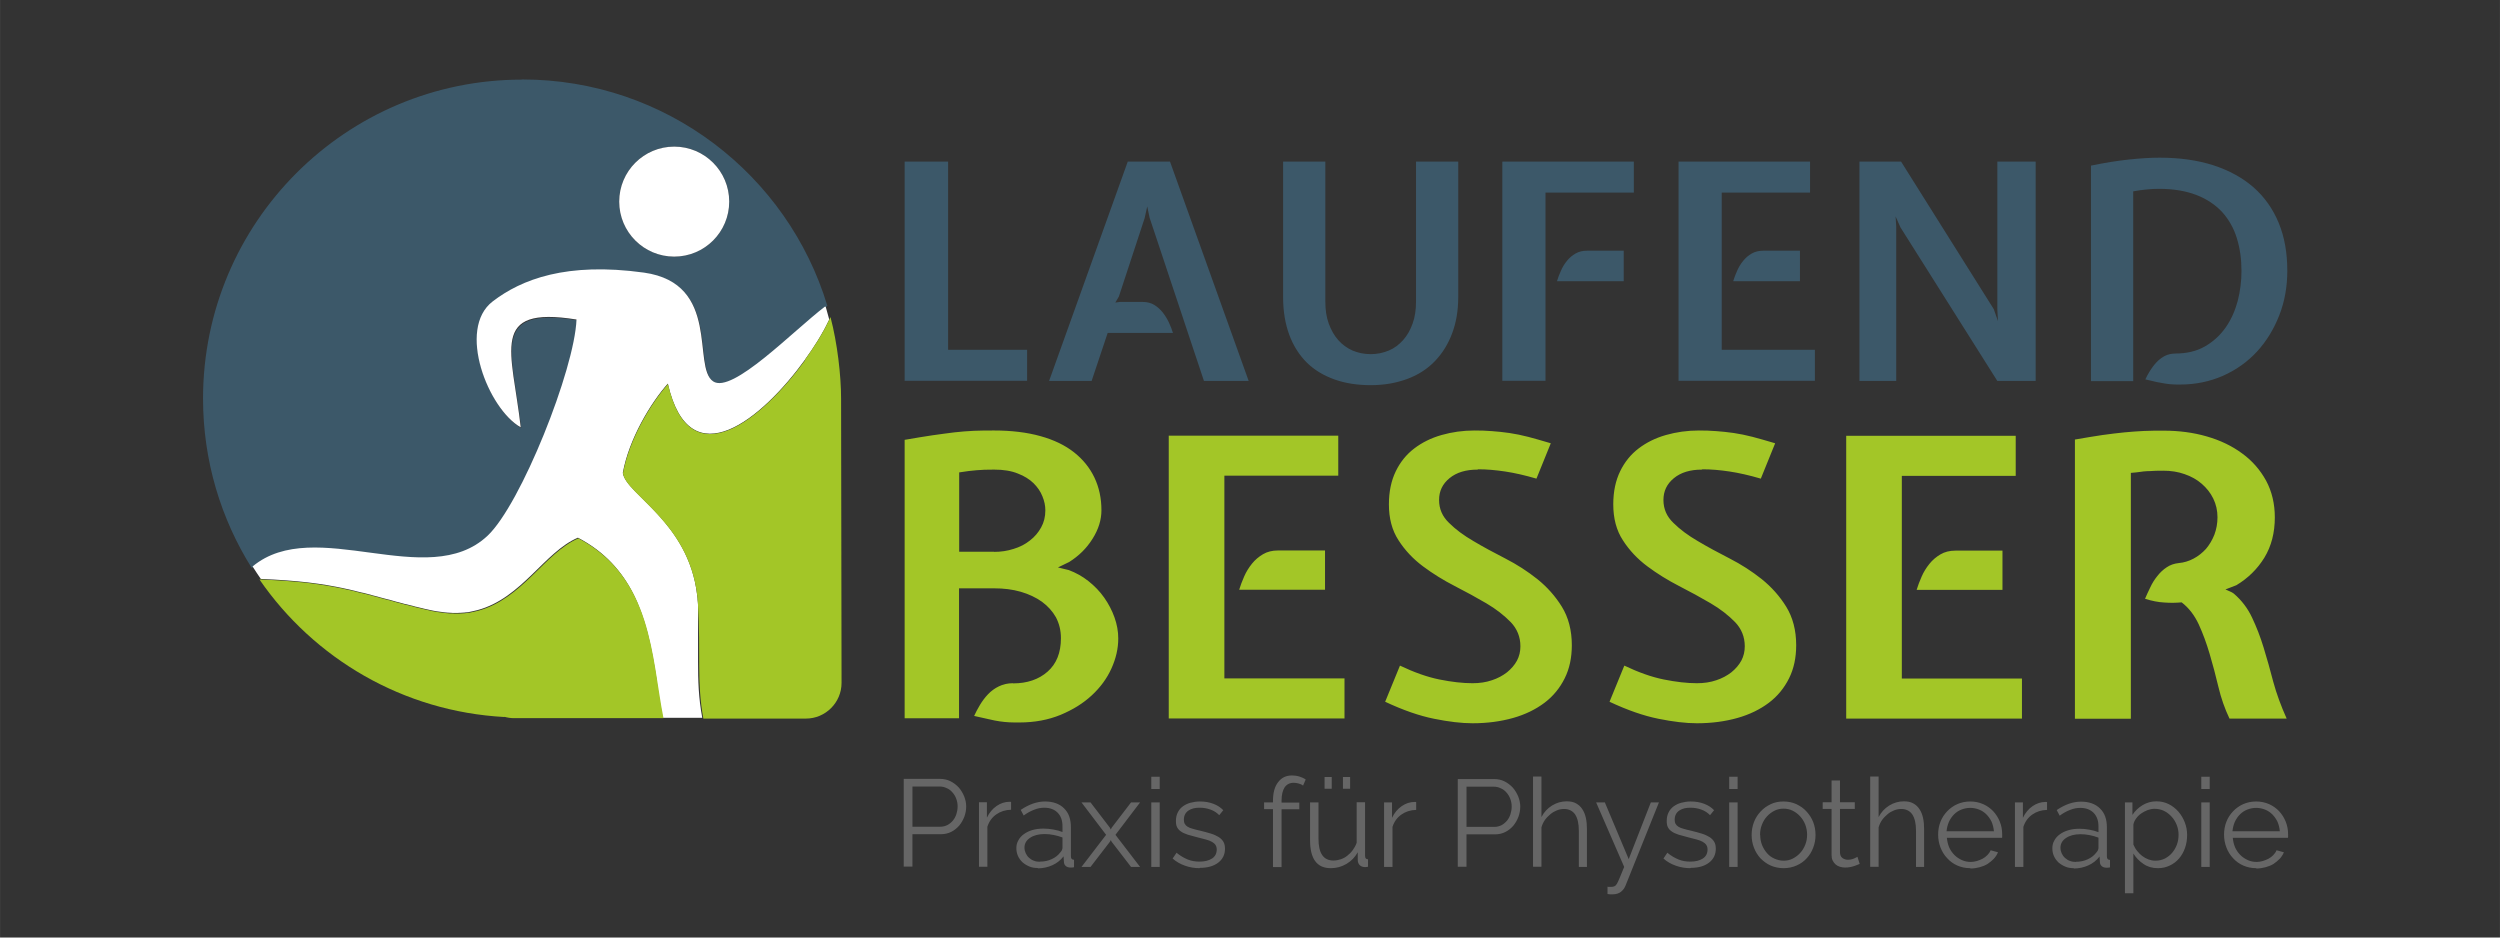 <?xml version="1.0" encoding="UTF-8"?>
<!DOCTYPE svg PUBLIC "-//W3C//DTD SVG 1.1//EN" "http://www.w3.org/Graphics/SVG/1.1/DTD/svg11.dtd">
<!-- Creator: CorelDRAW X6 -->
<svg xmlns="http://www.w3.org/2000/svg" xml:space="preserve" width="160mm" height="60mm" version="1.1" style="shape-rendering:geometricPrecision; text-rendering:geometricPrecision; image-rendering:optimizeQuality; fill-rule:evenodd; clip-rule:evenodd"
viewBox="0 0 16045 6017"
 xmlns:xlink="http://www.w3.org/1999/xlink">
 <rect x="0" y="0" width="16045" height="6017" fill="#333333" stroke="none"/>
 <defs>
  <style type="text/css">
   <![CDATA[
    .fil6 {fill:none}
    .fil3 {fill:#3C5869}
    .fil4 {fill:white}
    .fil5 {fill:#A3C627}
    .fil0 {fill:#3C5869;fill-rule:nonzero}
    .fil2 {fill:#666666;fill-rule:nonzero}
    .fil1 {fill:#A3C627;fill-rule:nonzero}
   ]]>
  </style>
 </defs>
 <g id="Ebene_x0020_1">
  <path class="fil0" d="M5806 1037l279 0 0 1208 507 0 0 199 -786 0 0 -1408zm1303 1100l-103 308 -273 0 505 -1408 271 0 505 1408 -287 0 -349 -1048 -15 -72 -17 76 -165 502 -23 39 29 -4 147 0c28,0 53,6 74,19 21,13 39,29 54,48 15,19 29,41 40,65 11,24 20,46 26,67l-420 0zm1689 335c-87,0 -165,-12 -234,-37 -70,-25 -129,-61 -177,-108 -48,-48 -86,-107 -112,-177 -26,-70 -40,-151 -40,-243l0 -870 271 0 0 899c0,53 7,100 22,141 15,41 35,77 61,106 26,29 56,51 92,67 36,15 74,23 116,23 41,0 80,-8 116,-23 36,-15 66,-38 92,-67 26,-29 46,-64 61,-106 15,-41 22,-88 22,-141l0 -899 271 0 0 870c0,85 -13,163 -39,232 -26,70 -63,129 -111,179 -48,50 -107,88 -177,114 -70,26 -148,40 -234,40zm844 -1435l844 0 0 199 -567 0 0 1208 -277 0 0 -1408zm351 767c6,-21 15,-43 25,-66 10,-23 23,-45 39,-64 15,-19 34,-35 55,-47 21,-12 46,-18 75,-18l234 0 0 196 -428 0zm780 -767l844 0 0 199 -567 0 0 1009 598 0 0 199 -875 0 0 -1408zm351 767c6,-21 15,-43 25,-66 10,-23 23,-45 39,-64 15,-19 34,-35 55,-47 21,-12 46,-18 75,-18l234 0 0 196 -428 0zm1073 -345l-31 -70 4 66 0 990 -236 0 0 -1408 267 0 595 947 27 77 -4 -77 0 -947 246 0 0 1408 -246 0 -622 -986zm1764 810c74,0 137,-15 191,-46 54,-31 98,-72 133,-122 35,-50 60,-107 77,-170 16,-63 24,-127 24,-192 0,-76 -10,-147 -30,-211 -20,-65 -52,-120 -94,-167 -43,-46 -97,-83 -164,-109 -67,-26 -147,-40 -240,-40 -26,0 -53,1 -80,4 -28,3 -57,6 -87,12l0 1218 -271 0 0 -1383c87,-18 167,-31 242,-39 75,-8 141,-12 198,-12 129,0 244,16 346,49 101,33 187,80 258,142 70,62 124,138 161,228 37,90 55,192 55,307 0,102 -17,198 -52,287 -35,89 -83,167 -143,232 -61,66 -133,117 -218,155 -85,37 -176,56 -274,56 -18,0 -35,0 -49,-1 -15,-1 -31,-2 -47,-5 -17,-3 -35,-6 -55,-10 -20,-4 -44,-10 -73,-17 8,-17 17,-35 29,-54 12,-19 25,-37 41,-54 15,-17 34,-31 54,-42 21,-11 45,-16 72,-16z"/>
  <path class="fil1" d="M6380 3542c43,0 85,-6 125,-19 40,-12 75,-30 105,-54 30,-23 54,-51 72,-84 18,-32 27,-69 27,-109 0,-30 -6,-60 -19,-91 -12,-31 -32,-59 -57,-84 -26,-25 -59,-46 -101,-62 -42,-17 -92,-25 -152,-25 -45,0 -82,1 -112,4 -30,2 -67,7 -112,14l0 509 225 0zm122 844c90,0 164,-25 221,-75 57,-50 86,-121 86,-215 0,-50 -11,-94 -32,-134 -22,-39 -52,-72 -90,-100 -38,-27 -84,-49 -136,-64 -52,-15 -109,-22 -171,-22l-225 0 0 834 -349 0 0 -1787c67,-12 126,-21 177,-29 52,-7 99,-14 142,-19 43,-5 85,-8 126,-10 41,-2 84,-2 129,-2 111,0 211,12 297,36 87,24 159,59 216,104 57,45 101,99 131,162 30,63 45,133 45,210 0,62 -19,123 -57,183 -38,61 -88,110 -150,149l-72 35 70 17c45,17 87,40 126,71 39,31 73,66 101,106 28,40 50,82 66,127 16,45 24,90 24,135 0,65 -15,129 -44,193 -29,64 -71,121 -126,172 -55,51 -121,92 -200,125 -78,32 -166,49 -265,49 -23,0 -45,0 -64,-1 -19,-1 -40,-3 -61,-6 -22,-3 -45,-8 -71,-14 -26,-6 -57,-13 -94,-21 10,-22 22,-45 37,-70 15,-25 32,-48 52,-69 20,-21 43,-38 70,-51 27,-13 57,-20 90,-20zm999 -1590l1088 0 0 257 -731 0 0 1301 771 0 0 257 -1128 0 0 -1815zm452 989c8,-27 19,-55 32,-85 13,-30 30,-57 50,-82 20,-25 44,-45 71,-61 27,-16 59,-24 96,-24l302 0 0 252 -552 0zm1530 -771c-75,0 -135,18 -180,55 -45,37 -67,83 -67,140 0,57 21,106 64,147 42,42 95,81 157,117 62,37 131,74 205,112 74,38 142,82 205,132 62,50 115,109 157,177 42,68 64,151 64,247 0,80 -15,151 -46,213 -31,62 -74,115 -130,157 -56,42 -123,75 -201,97 -78,22 -165,34 -260,34 -72,0 -154,-10 -248,-29 -94,-19 -198,-55 -313,-109l95 -232c90,43 174,73 253,89 79,16 150,24 213,24 45,0 86,-6 124,-19 37,-12 70,-30 97,-51 27,-22 49,-47 64,-75 15,-28 22,-59 22,-92 0,-60 -21,-112 -62,-155 -42,-43 -94,-84 -157,-121 -63,-37 -131,-74 -203,-111 -72,-37 -140,-79 -203,-126 -63,-47 -116,-103 -157,-167 -42,-64 -62,-141 -62,-231 0,-82 15,-152 44,-212 29,-60 69,-109 119,-147 50,-38 108,-67 175,-86 67,-19 137,-29 212,-29 38,0 75,1 111,4 36,2 73,7 112,12 39,6 80,14 122,25 42,11 90,25 144,41l-92 227c-75,-22 -142,-37 -202,-46 -60,-9 -117,-14 -172,-14zm1440 0c-75,0 -135,18 -180,55 -45,37 -67,83 -67,140 0,57 21,106 64,147 42,42 95,81 157,117 62,37 131,74 205,112 74,38 142,82 205,132 62,50 115,109 157,177 42,68 64,151 64,247 0,80 -15,151 -46,213 -31,62 -74,115 -130,157 -56,42 -123,75 -201,97 -78,22 -165,34 -260,34 -72,0 -154,-10 -248,-29 -94,-19 -198,-55 -313,-109l95 -232c90,43 174,73 253,89 79,16 150,24 213,24 45,0 86,-6 124,-19 37,-12 70,-30 97,-51 27,-22 49,-47 64,-75 15,-28 22,-59 22,-92 0,-60 -21,-112 -62,-155 -42,-43 -94,-84 -157,-121 -63,-37 -131,-74 -203,-111 -72,-37 -140,-79 -203,-126 -63,-47 -116,-103 -157,-167 -42,-64 -62,-141 -62,-231 0,-82 15,-152 44,-212 29,-60 69,-109 119,-147 50,-38 108,-67 175,-86 67,-19 137,-29 212,-29 38,0 75,1 111,4 36,2 73,7 112,12 39,6 80,14 122,25 42,11 90,25 144,41l-92 227c-75,-22 -142,-37 -202,-46 -60,-9 -117,-14 -172,-14zm926 -217l1088 0 0 257 -731 0 0 1301 771 0 0 257 -1128 0 0 -1815zm452 989c8,-27 19,-55 32,-85 13,-30 30,-57 50,-82 20,-25 44,-45 71,-61 27,-16 59,-24 96,-24l302 0 0 252 -552 0zm2299 -467c0,100 -22,186 -67,260 -45,73 -105,132 -180,177l-70 27c7,3 16,7 27,12 12,5 21,10 27,15 50,43 89,94 117,154 28,59 53,123 74,192 21,69 42,142 62,220 21,77 50,156 86,236l-367 0c-30,-63 -54,-131 -71,-203 -17,-72 -36,-143 -56,-211 -20,-68 -43,-131 -70,-190 -27,-58 -63,-106 -110,-142 -35,3 -72,4 -111,1 -39,-2 -80,-10 -124,-24 10,-23 21,-48 34,-74 12,-26 27,-50 45,-72 17,-22 37,-41 60,-56 22,-15 48,-24 76,-27 35,-3 67,-13 97,-29 30,-16 56,-37 79,-62 22,-26 40,-56 54,-91 13,-35 20,-72 20,-112 0,-43 -9,-83 -27,-120 -18,-37 -43,-68 -74,-95 -31,-27 -67,-47 -110,-62 -42,-15 -88,-22 -136,-22 -23,0 -43,0 -59,1 -16,1 -31,2 -46,2 -15,1 -31,2 -47,5 -17,2 -36,5 -57,6l0 1578 -359 0 0 -1792c67,-12 126,-21 177,-29 52,-7 99,-13 141,-17 42,-4 84,-7 124,-9 40,-2 82,-2 127,-2 98,0 191,12 277,37 87,25 162,61 227,109 65,47 116,106 154,175 37,69 56,148 56,236z"/>
  <path class="fil2" d="M5800 5563l0 -564 233 0c24,0 47,5 67,15 20,10 38,24 53,40 15,17 26,36 35,57 8,21 13,43 13,64 0,23 -4,46 -12,67 -8,21 -19,40 -33,57 -14,16 -31,30 -51,40 -20,10 -42,15 -66,15l-183 0 0 208 -56 0zm56 -257l180 0c16,0 31,-4 45,-11 13,-7 25,-17 35,-29 10,-12 17,-26 22,-41 5,-16 8,-32 8,-49 0,-17 -3,-34 -9,-50 -6,-16 -14,-29 -25,-41 -10,-12 -22,-21 -37,-27 -14,-7 -29,-10 -44,-10l-175 0 0 257zm633 -109c-37,1 -68,11 -95,30 -27,19 -46,45 -57,79l0 257 -54 0 0 -414 51 0 0 99c15,-32 36,-57 62,-75 26,-18 54,-27 83,-27 4,0 8,0 10,1l0 49zm171 374c-20,0 -38,-3 -54,-10 -17,-7 -31,-16 -44,-27 -12,-12 -22,-25 -29,-41 -7,-16 -10,-32 -10,-50 0,-18 4,-35 13,-50 8,-15 20,-29 36,-40 15,-11 34,-20 55,-26 21,-6 44,-9 70,-9 21,0 43,2 64,6 22,4 41,9 58,16l0 -37c0,-37 -10,-65 -31,-87 -21,-21 -49,-32 -86,-32 -21,0 -43,4 -65,13 -22,8 -45,21 -67,37l-19 -36c53,-36 105,-54 156,-54 52,0 93,15 122,44 30,29 44,69 44,121l0 187c0,15 7,22 20,22l0 48c-9,2 -16,2 -21,2 -14,0 -24,-3 -32,-10 -8,-7 -12,-16 -12,-29l-2 -33c-19,25 -43,44 -72,57 -29,13 -60,20 -93,20zm13 -41c28,0 54,-5 77,-16 24,-11 41,-25 54,-42 5,-5 8,-10 11,-15 2,-6 4,-11 4,-15l0 -67c-18,-7 -37,-12 -56,-16 -19,-4 -39,-6 -59,-6 -38,0 -69,8 -93,24 -24,16 -36,37 -36,63 0,13 3,25 8,36 5,11 12,21 21,29 9,8 19,15 31,19 12,5 25,7 39,7zm326 -380l124 162 6 12 6 -12 124 -162 58 0 -158 208 158 206 -58 0 -124 -161 -6 -11 -6 11 -124 161 -58 0 158 -206 -158 -208 58 0zm390 414l0 -414 54 0 0 414 -54 0zm0 -500l0 -79 54 0 0 79 -54 0zm310 508c-32,0 -64,-5 -94,-16 -31,-11 -57,-26 -79,-46l25 -37c23,19 47,33 71,43 24,10 50,14 77,14 33,0 60,-7 80,-20 20,-13 30,-33 30,-58 0,-12 -3,-21 -8,-29 -5,-8 -13,-14 -23,-20 -10,-6 -23,-11 -39,-15 -16,-4 -34,-9 -54,-14 -24,-6 -44,-12 -62,-17 -17,-6 -32,-12 -43,-20 -11,-7 -20,-17 -25,-27 -6,-11 -8,-24 -8,-41 0,-21 4,-39 12,-55 8,-16 19,-29 33,-39 14,-10 30,-18 49,-23 19,-5 39,-8 60,-8 32,0 61,5 87,15 26,10 47,24 63,41l-26 32c-15,-16 -34,-28 -56,-36 -22,-8 -45,-12 -69,-12 -14,0 -28,1 -40,4 -12,3 -23,8 -32,14 -9,6 -17,14 -22,24 -5,10 -8,21 -8,35 0,11 2,20 6,27 4,7 10,13 18,18 8,5 19,10 32,13 13,4 29,8 47,12 26,6 50,13 70,19 20,6 37,14 50,22 13,8 24,19 31,31 7,12 10,27 10,44 0,38 -15,68 -44,90 -29,22 -68,33 -117,33zm471 -8l0 -371 -57 0 0 -43 57 0 0 -11c0,-51 11,-91 33,-119 22,-29 51,-43 89,-43 16,0 32,2 48,7 15,5 29,11 40,19l-17 39c-7,-6 -17,-10 -27,-13 -11,-3 -22,-5 -33,-5 -25,0 -45,10 -58,29 -13,20 -20,48 -20,85l0 13 114 0 0 43 -114 0 0 371 -54 0zm331 -502l0 -75 46 0 0 75 -46 0zm118 0l0 -75 46 0 0 75 -46 0zm-78 510c-45,0 -78,-15 -100,-45 -22,-30 -33,-74 -33,-134l0 -243 54 0 0 233c0,94 32,140 96,140 16,0 31,-3 47,-8 15,-5 30,-13 42,-23 13,-10 25,-22 35,-36 10,-14 19,-29 25,-47l0 -260 54 0 0 344c0,15 6,22 19,22l0 48c-6,1 -12,2 -15,2 -4,0 -7,0 -8,0 -13,-1 -23,-5 -31,-13 -8,-8 -12,-20 -12,-34l0 -48c-18,32 -42,57 -73,75 -31,18 -64,27 -99,27zm548 -374c-37,1 -68,11 -95,30 -27,19 -46,45 -57,79l0 257 -54 0 0 -414 51 0 0 99c15,-32 36,-57 62,-75 26,-18 54,-27 83,-27 4,0 8,0 10,1l0 49zm267 366l0 -564 233 0c24,0 47,5 67,15 20,10 38,24 53,40 15,17 26,36 35,57 8,21 13,43 13,64 0,23 -4,46 -12,67 -8,21 -19,40 -33,57 -14,16 -31,30 -51,40 -20,10 -42,15 -66,15l-183 0 0 208 -56 0zm56 -257l180 0c16,0 31,-4 45,-11 13,-7 25,-17 35,-29 10,-12 17,-26 22,-41 5,-16 8,-32 8,-49 0,-17 -3,-34 -9,-50 -6,-16 -14,-29 -25,-41 -10,-12 -22,-21 -37,-27 -14,-7 -29,-10 -44,-10l-175 0 0 257zm775 257l-54 0 0 -231c0,-47 -8,-82 -24,-106 -16,-23 -40,-35 -71,-35 -15,0 -31,3 -46,9 -15,6 -29,14 -42,25 -13,11 -25,23 -35,37 -10,14 -17,30 -22,47l0 253 -54 0 0 -579 54 0 0 260c16,-31 39,-56 68,-74 29,-18 61,-27 94,-27 24,0 44,4 60,13 16,9 30,21 40,37 11,16 18,34 23,56 5,22 7,46 7,73l0 242zm128 127c4,1 8,1 12,1 4,0 8,0 12,0 10,0 17,-1 23,-4 6,-3 11,-8 16,-17 5,-9 11,-22 18,-39 7,-17 16,-40 28,-68l-180 -414 56 0 153 364 142 -364 52 0 -214 533c-6,15 -15,29 -29,40 -13,11 -32,17 -55,17 -5,0 -10,0 -15,0 -5,0 -11,-1 -17,-2l0 -48zm534 -119c-32,0 -64,-5 -94,-16 -31,-11 -57,-26 -79,-46l25 -37c23,19 47,33 71,43 24,10 50,14 77,14 33,0 60,-7 80,-20 20,-13 30,-33 30,-58 0,-12 -3,-21 -8,-29 -5,-8 -13,-14 -23,-20 -10,-6 -23,-11 -39,-15 -16,-4 -34,-9 -54,-14 -24,-6 -44,-12 -62,-17 -17,-6 -32,-12 -43,-20 -11,-7 -20,-17 -25,-27 -6,-11 -8,-24 -8,-41 0,-21 4,-39 12,-55 8,-16 19,-29 33,-39 14,-10 30,-18 49,-23 19,-5 39,-8 60,-8 32,0 61,5 87,15 26,10 47,24 63,41l-26 32c-15,-16 -34,-28 -56,-36 -22,-8 -45,-12 -69,-12 -14,0 -28,1 -40,4 -12,3 -23,8 -32,14 -9,6 -17,14 -22,24 -5,10 -8,21 -8,35 0,11 2,20 6,27 4,7 10,13 18,18 8,5 19,10 32,13 13,4 29,8 47,12 26,6 50,13 70,19 20,6 37,14 50,22 13,8 24,19 31,31 7,12 10,27 10,44 0,38 -15,68 -44,90 -29,22 -68,33 -117,33zm249 -8l0 -414 54 0 0 414 -54 0zm0 -500l0 -79 54 0 0 79 -54 0zm349 508c-30,0 -58,-6 -83,-17 -25,-11 -46,-27 -65,-46 -18,-20 -32,-42 -42,-68 -10,-26 -15,-53 -15,-82 0,-29 5,-57 15,-83 10,-26 25,-49 43,-68 18,-20 40,-35 65,-47 25,-12 52,-17 82,-17 30,0 57,6 82,17 25,12 47,27 65,47 18,20 33,42 43,68 10,26 15,53 15,83 0,29 -5,56 -15,82 -10,26 -24,49 -42,68 -18,20 -40,35 -65,46 -25,11 -53,17 -83,17zm-150 -213c0,23 4,45 12,65 8,20 19,37 32,52 13,15 29,27 48,35 18,8 38,13 58,13 21,0 40,-4 58,-13 18,-9 34,-21 48,-36 14,-15 25,-33 33,-53 8,-20 12,-42 12,-65 0,-23 -4,-44 -12,-65 -8,-20 -19,-38 -33,-53 -14,-15 -30,-27 -48,-36 -18,-9 -38,-13 -58,-13 -21,0 -40,4 -58,13 -18,9 -34,21 -48,36 -14,15 -25,33 -33,54 -8,20 -12,42 -12,65zm639 185c-3,2 -8,4 -14,6 -6,3 -13,5 -21,8 -8,3 -17,5 -27,7 -10,2 -21,3 -32,3 -12,0 -23,-2 -33,-5 -11,-3 -20,-8 -28,-15 -8,-7 -14,-15 -19,-25 -5,-10 -7,-22 -7,-35l0 -296 -57 0 0 -43 57 0 0 -140 54 0 0 140 95 0 0 43 -95 0 0 281c1,15 6,27 16,34 10,7 21,11 34,11 15,0 29,-3 40,-8 12,-5 19,-9 22,-11l14 44zm415 20l-54 0 0 -231c0,-47 -8,-82 -24,-106 -16,-23 -40,-35 -71,-35 -15,0 -31,3 -46,9 -15,6 -29,14 -42,25 -13,11 -25,23 -35,37 -10,14 -17,30 -22,47l0 253 -54 0 0 -579 54 0 0 260c16,-31 39,-56 68,-74 29,-18 61,-27 94,-27 24,0 44,4 60,13 16,9 30,21 40,37 11,16 18,34 23,56 5,22 7,46 7,73l0 242zm294 8c-30,0 -58,-6 -83,-17 -25,-11 -47,-27 -65,-47 -19,-20 -33,-43 -43,-69 -10,-26 -15,-54 -15,-83 0,-29 5,-56 15,-82 10,-26 25,-48 43,-67 18,-19 40,-35 65,-46 25,-11 53,-17 83,-17 30,0 58,6 83,17 25,11 47,27 65,46 18,20 32,42 42,67 10,25 15,52 15,81 0,4 0,8 0,13 0,4 0,7 -1,9l-354 0c2,22 7,43 15,62 9,19 20,35 34,49 14,14 30,24 47,32 18,8 37,12 57,12 13,0 26,-2 40,-6 13,-4 25,-9 37,-15 11,-6 21,-14 30,-23 9,-9 16,-19 21,-31l47 13c-6,15 -15,29 -27,42 -12,12 -25,23 -40,33 -15,9 -32,16 -51,21 -19,5 -38,8 -58,8zm152 -237c-2,-22 -7,-42 -15,-61 -9,-18 -20,-34 -33,-47 -13,-13 -29,-24 -47,-31 -18,-7 -37,-11 -57,-11 -20,0 -39,4 -57,11 -18,7 -34,18 -47,31 -13,13 -24,29 -33,48 -8,19 -13,39 -15,60l304 0zm341 -137c-37,1 -68,11 -95,30 -27,19 -46,45 -57,79l0 257 -54 0 0 -414 51 0 0 99c15,-32 36,-57 62,-75 26,-18 54,-27 83,-27 4,0 8,0 10,1l0 49zm171 374c-20,0 -38,-3 -54,-10 -17,-7 -31,-16 -44,-27 -12,-12 -22,-25 -29,-41 -7,-16 -10,-32 -10,-50 0,-18 4,-35 13,-50 8,-15 20,-29 36,-40 15,-11 34,-20 55,-26 21,-6 44,-9 70,-9 21,0 43,2 64,6 22,4 41,9 58,16l0 -37c0,-37 -10,-65 -31,-87 -21,-21 -49,-32 -86,-32 -21,0 -43,4 -65,13 -22,8 -45,21 -67,37l-19 -36c53,-36 105,-54 156,-54 52,0 93,15 122,44 30,29 44,69 44,121l0 187c0,15 7,22 20,22l0 48c-9,2 -16,2 -21,2 -14,0 -24,-3 -32,-10 -8,-7 -12,-16 -12,-29l-2 -33c-19,25 -43,44 -72,57 -29,13 -60,20 -93,20zm13 -41c28,0 54,-5 77,-16 24,-11 41,-25 54,-42 5,-5 8,-10 11,-15 2,-6 4,-11 4,-15l0 -67c-18,-7 -37,-12 -56,-16 -19,-4 -39,-6 -59,-6 -38,0 -69,8 -93,24 -24,16 -36,37 -36,63 0,13 3,25 8,36 5,11 12,21 21,29 9,8 19,15 31,19 12,5 25,7 39,7zm527 41c-35,0 -66,-9 -92,-27 -27,-18 -48,-40 -65,-67l0 255 -54 0 0 -583 48 0 0 80c17,-26 39,-47 66,-63 27,-16 56,-24 88,-24 29,0 55,6 79,18 24,12 44,28 62,48 17,20 31,43 41,69 10,26 15,53 15,80 0,29 -4,57 -13,83 -9,26 -22,49 -38,68 -17,20 -37,35 -60,46 -23,11 -48,17 -76,17zm-15 -48c22,0 42,-5 61,-14 18,-10 34,-22 47,-38 13,-16 23,-33 30,-53 7,-20 10,-40 10,-62 0,-22 -4,-43 -12,-63 -8,-20 -19,-38 -33,-53 -14,-15 -30,-28 -49,-37 -19,-9 -39,-13 -61,-13 -14,0 -28,3 -43,8 -15,6 -29,13 -42,22 -13,9 -24,20 -33,33 -9,12 -15,26 -17,39l0 127c6,15 14,29 24,41 10,13 21,24 33,33 12,9 26,17 40,22 14,5 29,8 44,8zm294 40l0 -414 54 0 0 414 -54 0zm0 -500l0 -79 54 0 0 79 -54 0zm352 508c-30,0 -58,-6 -83,-17 -25,-11 -47,-27 -65,-47 -19,-20 -33,-43 -43,-69 -10,-26 -15,-54 -15,-83 0,-29 5,-56 15,-82 10,-26 25,-48 43,-67 18,-19 40,-35 65,-46 25,-11 53,-17 83,-17 30,0 58,6 83,17 25,11 47,27 65,46 18,20 32,42 42,67 10,25 15,52 15,81 0,4 0,8 0,13 0,4 0,7 -1,9l-354 0c2,22 7,43 15,62 9,19 20,35 34,49 14,14 30,24 47,32 18,8 37,12 57,12 13,0 26,-2 40,-6 13,-4 25,-9 37,-15 11,-6 21,-14 30,-23 9,-9 16,-19 21,-31l47 13c-6,15 -15,29 -27,42 -12,12 -25,23 -40,33 -15,9 -32,16 -51,21 -19,5 -38,8 -58,8zm152 -237c-2,-22 -7,-42 -15,-61 -9,-18 -20,-34 -33,-47 -13,-13 -29,-24 -47,-31 -18,-7 -37,-11 -57,-11 -20,0 -39,4 -57,11 -18,7 -34,18 -47,31 -13,13 -24,29 -33,48 -8,19 -13,39 -15,60l304 0z"/>
  <g id="_655557776">
   <path class="fil3" d="M3351 510c924,0 1705,612 1959,1453 -203,151 -605,573 -730,489 -137,-93 53,-628 -444,-698 -497,-70 -785,43 -971,185 -231,177 -29,689 180,808 -55,-490 -208,-782 358,-692 -12,320 -358,1188 -571,1388 -387,363 -1118,-143 -1516,203 -198,-315 -313,-688 -313,-1088 0,-1131 917,-2047 2047,-2047zm976 431c195,0 353,158 353,353 0,195 -158,353 -353,353 -195,0 -353,-158 -353,-353 0,-195 158,-353 353,-353z"/>
   <path class="fil4" d="M5300 1971c8,27 15,53 22,80l-1 2c-2,5 -5,10 -8,16l-2 4 -2 4c-3,5 -5,11 -8,16l-2 4c-3,6 -6,11 -9,17l-2 4c-3,6 -6,11 -10,17l-2 4c-8,15 -17,29 -26,44l-3 5c-23,38 -50,77 -78,116l-3 5c-272,376 -739,769 -880,153 -110,124 -249,354 -289,573 22,139 421,313 477,782l0 1 0 1 1 7c1,5 1,11 2,16l0 1 0 1 0 2 0 1c1,7 1,15 2,22l1 14 0 1 0 6 0 7 0 2 0 5 0 7 0 3 0 4 0 7 0 4 0 3 0 7 0 5 0 2 0 7 0 6 0 1 0 7 0 7 0 0 0 6 0 6 0 1 0 5 0 6 0 2 0 4 0 6 0 3 0 3 0 6 0 4 0 2 0 6 0 5 0 1 0 6 0 5 0 1 0 6 0 6 0 0 0 6 0 6 0 1 0 10 0 2 0 4 0 6 0 3 0 3 0 6 0 4 0 2 0 6 0 4 0 1 0 6 0 5 0 0 0 5 0 5 0 1 0 5 0 5 0 1 0 4 0 5 0 2 0 3 0 5 0 3 0 2 0 5 0 4 0 2 0 5 0 4 0 1 0 5 0 5 0 0 0 5 0 5 0 1 0 4 0 5 0 1 0 4 0 5c0,124 3,232 27,361l-254 0c-13,-67 -24,-138 -35,-211l-1 -7 -1 -10 0 -3 -2 -13 0 -1 -2 -12c-2,-13 -4,-25 -6,-38l0 0c-27,-169 -63,-343 -141,-499l0 0c-73,-144 -182,-271 -356,-362 -216,92 -359,388 -645,465 -4,1 -9,2 -13,3l-4 1c-4,1 -9,2 -13,3l-5 1c-5,1 -9,2 -14,3l-4 1c-5,1 -10,2 -16,2l-3 0c-5,1 -11,1 -16,2l-4 0c-5,0 -10,1 -16,1l-3 0c-6,0 -12,1 -17,1l-2 0c-6,0 -13,0 -19,0l-1 0c-6,0 -13,0 -19,-1l-2 0c-7,0 -13,-1 -20,-1l0 0c-7,-1 -14,-1 -21,-2l0 0 -1 0c-7,-1 -14,-2 -21,-3l-1 0c-7,-1 -14,-2 -22,-3l-1 0c-8,-1 -15,-3 -23,-4l0 0c-8,-2 -16,-3 -24,-5l-22 -5 -2 0 -20 -5 -3 -1 -18 -4 -4 -1 -16 -4 -6 -1 -14 -4 -7 -2 -13 -3 -8 -2 -11 -3 -9 -2 -10 -2 -10 -3 -8 -2 -11 -3 -7 -2 -12 -3 -5 -1 -13 -4 -4 -1 -14 -4 -3 -1 -15 -4 -1 0 -16 -4 0 0 -34 -9 -14 -4 -3 -1 -12 -3 -4 -1 -11 -3 -5 -1 -10 -3 -6 -2 -9 -2 -15 -4 -8 -2 -7 -2 -9 -2 -6 -1 -29 -7 -12 -3 -3 -1c-14,-3 -28,-7 -42,-10l0 0 -14 -3 -1 0 -13 -3c-144,-31 -294,-51 -536,-61 -18,-26 -36,-53 -53,-80 400,-333 1124,164 1508,-197 214,-201 559,-1069 571,-1388 -566,-91 -413,201 -358,692 -209,-118 -411,-631 -180,-808 185,-142 474,-254 971,-185 497,70 307,605 444,698 122,83 513,-324 719,-481zm-973 -1030c195,0 353,158 353,353 0,195 -158,353 -353,353 -195,0 -353,-158 -353,-353 0,-195 158,-353 353,-353z"/>
   <g>
    <path class="fil5" d="M5166 2310l3 -5c28,-39 54,-79 78,-116l3 -5c9,-15 18,-30 26,-44l2 -4c3,-6 6,-12 10,-17l2 -4c3,-6 6,-11 9,-17l2 -4c3,-5 6,-11 8,-16l2 -4 2 -4c3,-5 5,-10 8,-16l2 -4c2,-5 5,-10 7,-15l0 0c44,167 68,374 68,524 0,607 3,1216 3,1824 0,126 -103,229 -229,229l-658 0c-44,-241 -15,-412 -35,-741 -32,-508 -459,-690 -481,-833 40,-219 179,-449 289,-573 140,615 608,222 880,-153z"/>
    <path class="fil5" d="M3239 4602c-653,-35 -1225,-376 -1574,-883 249,10 402,30 548,62l13 3 1 0 14 3 0 0c14,3 28,6 42,10l3 1 12 3 29 7 6 1 9 2 7 2 8 2 15 4 9 2 6 2 10 3 5 1 11 3 4 1 12 3 3 1 14 4 34 9 0 0 16 4 1 0 15 4 3 1 14 4 4 1 13 4 5 1 12 3 7 2 11 3 8 2 10 3 10 2 9 2 11 3 8 2 13 3 7 2 14 4 6 1 16 4 4 1 18 4 3 1 20 5 2 0 22 5c8,2 16,4 24,5l0 0c8,2 15,3 23,4l1 0c7,1 15,2 22,3l1 0c7,1 14,2 21,3l1 0 0 0c7,1 14,1 21,2l0 0c7,1 14,1 20,1l2 0c6,0 13,0 19,1l1 0c6,0 13,0 19,0l2 0c6,0 12,0 17,-1l3 0c5,0 10,-1 16,-1l4 0c5,-1 11,-1 16,-2l3 0c5,-1 10,-1 16,-2l4 -1c5,-1 9,-2 14,-3l5 -1c4,-1 9,-2 13,-3l4 -1c4,-1 9,-2 13,-3 287,-77 429,-373 645,-465 476,250 469,765 546,1154l-958 0c-22,0 -43,-3 -63,-9z"/>
   </g>
  </g>
  <rect class="fil6" width="16045" height="6017"/>
 </g>
</svg>
